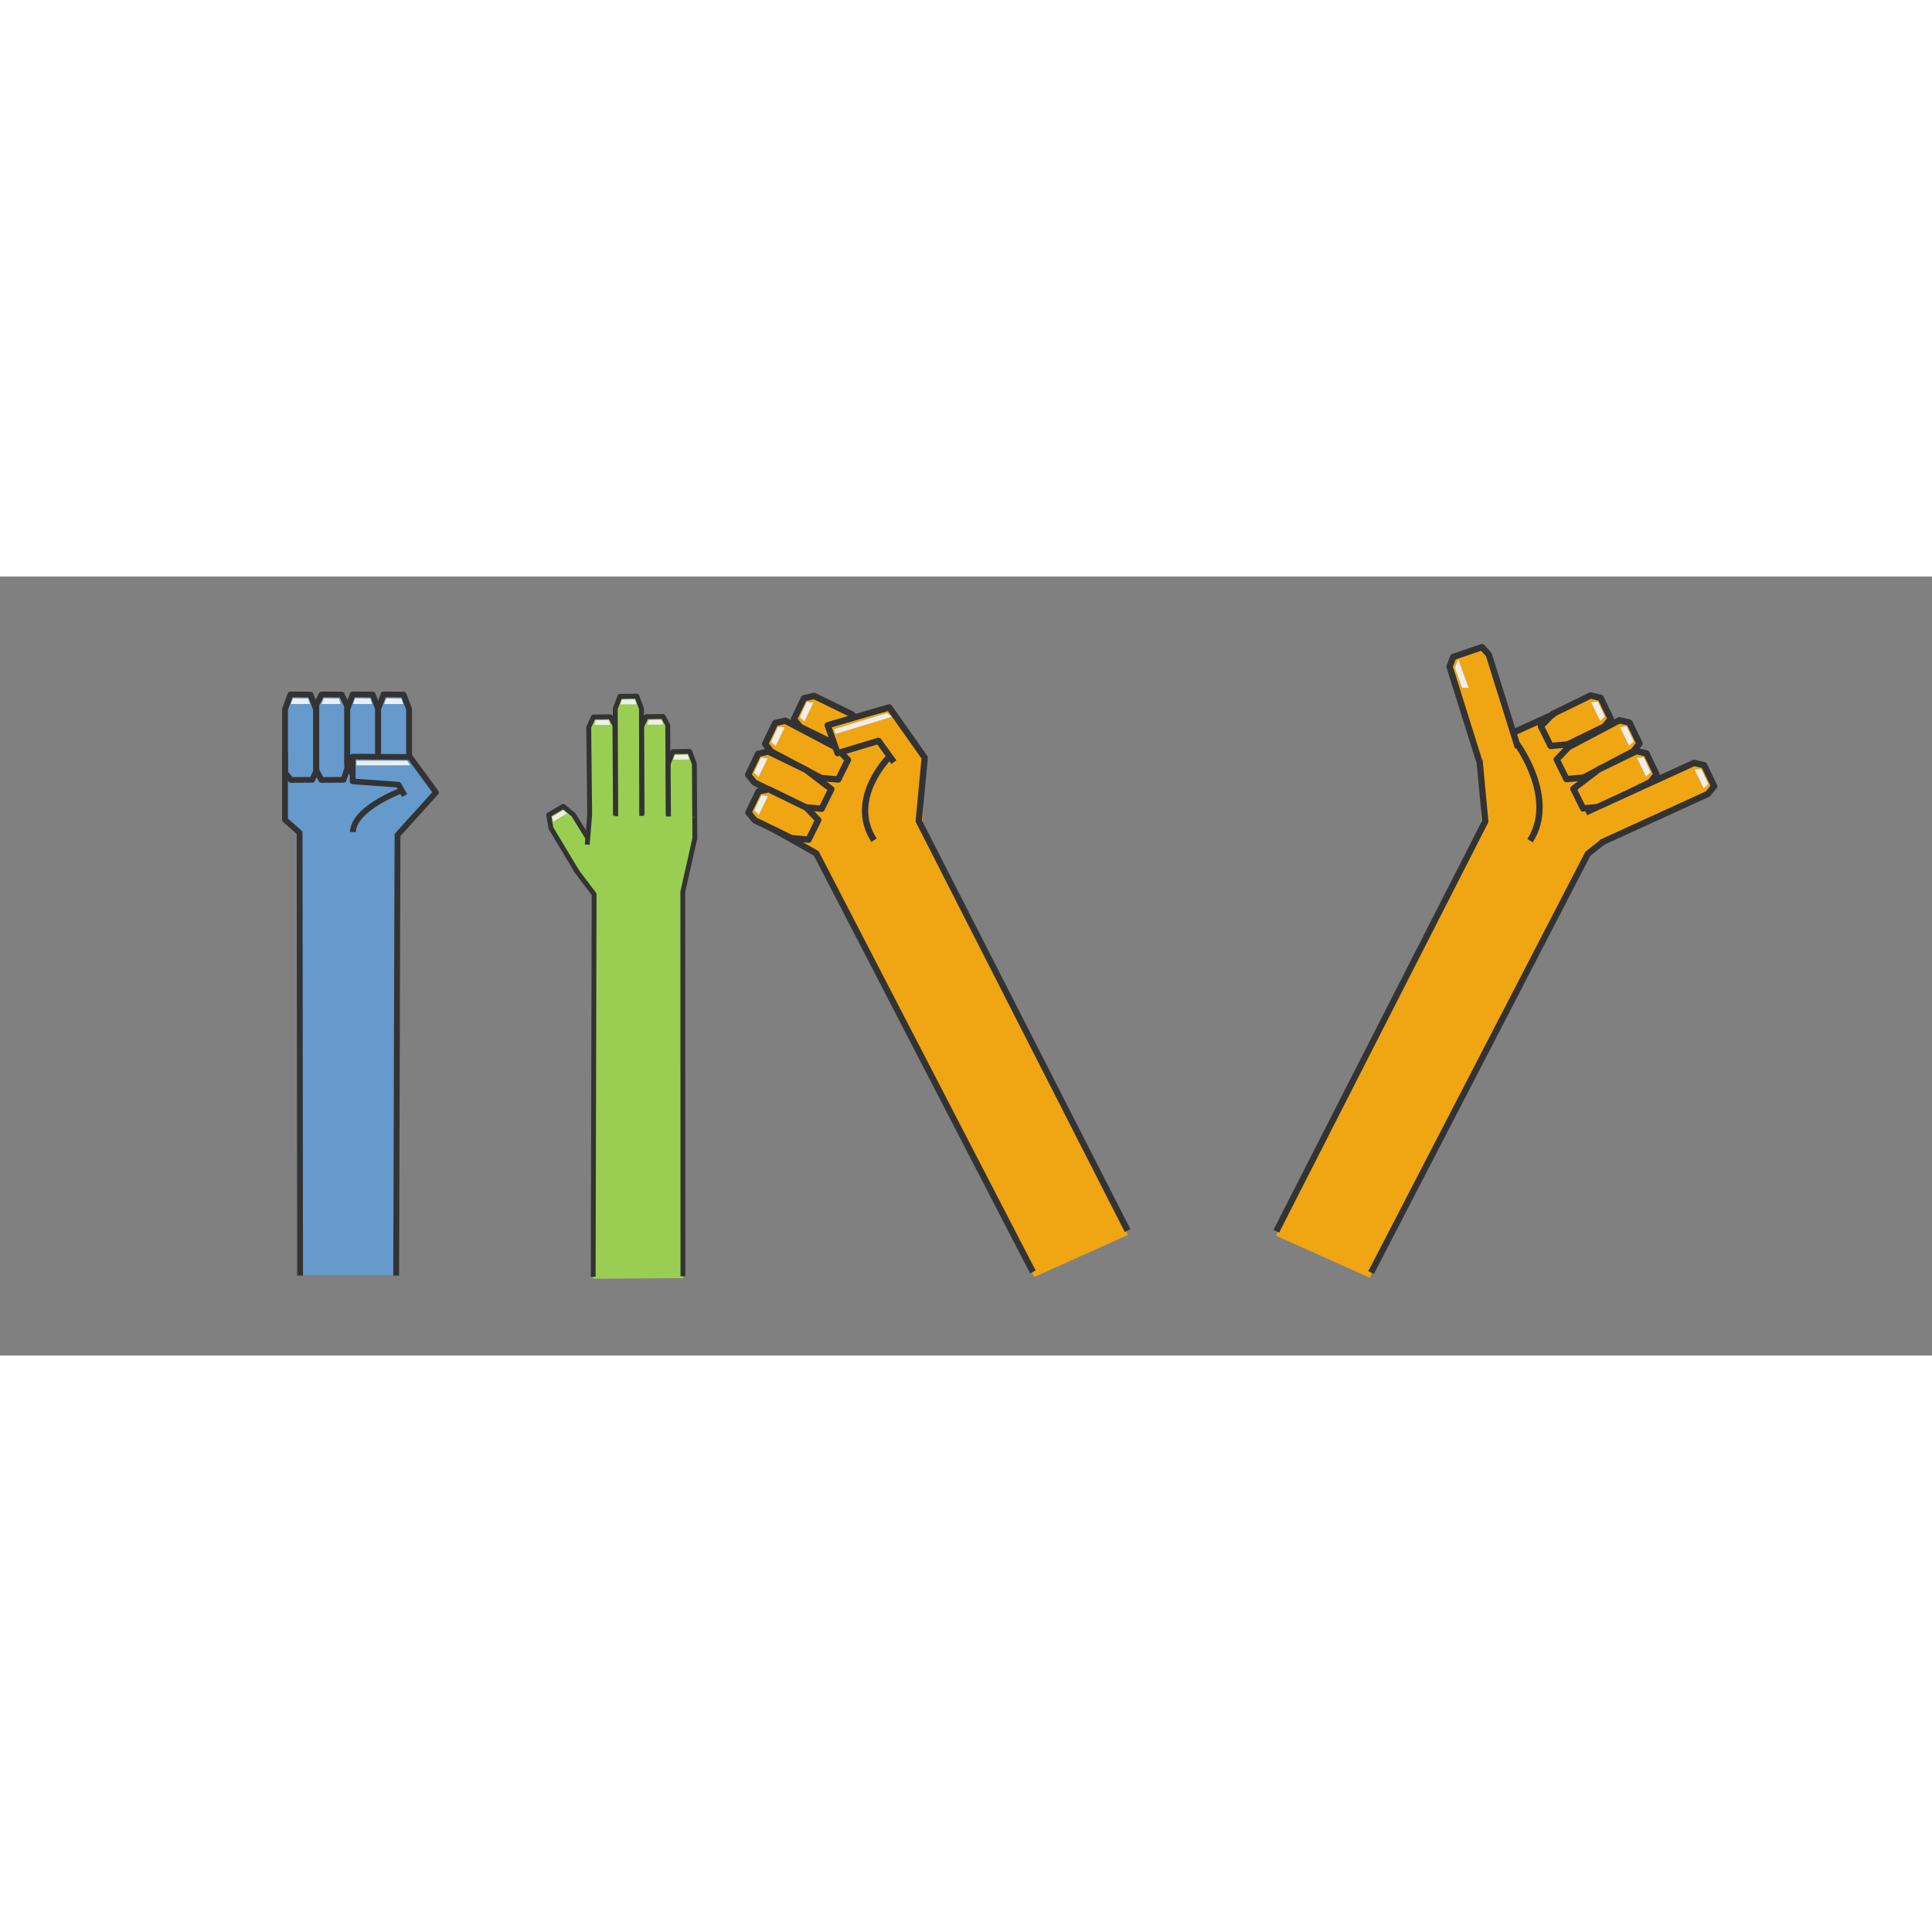 <?xml version="1.0" encoding="UTF-8" standalone="no"?>
<svg height="744.094" viewBox="0 0 744.094 300" width="744.094" xmlns="http://www.w3.org/2000/svg">
<rect x="0" y="0" width="744.094" height="300" fill="#808080" stroke="none"/>
<g transform="matrix(.226,0,0,.22,58.116,-32.858)">
<path d="m368.188,498.344v13.812l3.062,2.844 .062,94.749h20.25l.219-94.249 8.062-9.406-2.281-2.625 .156-.156-2.812-4.375-3.438-.062c.005-.002.026.031.062.094-.095-.008-.184,0-.281,0h-19.156c-.523,0-1.001.126-1.438.344l-2.469-.969z" fill="#69c" transform="matrix(8.138,0,0,8.138,-2768.202,-3589.919)"/>
<path d="m325.185,355.966 9.52,20.884v108.514l-6.4,19.827-37.791.256-8.666-17.052v-114.828l9.238-17.825 34.099.224z" fill="#69c" stroke="#333" stroke-linejoin="round" stroke-width="10"/>
<path d="m271.909,355.966 9.52,25.682v109.02l-6.4,14.524-36.326.256-10.13-12.91v-110.888l9.238-25.906 34.099.224z" fill="#69c" stroke="#333" stroke-linejoin="round" stroke-width="10"/>
<path d="m424.387,525.118c0,0-78.673,30.102-80.102,71.53" fill="none" stroke="#333" stroke-linejoin="round" stroke-width="10"/>
<path d="m377.975,355.966 9.52,25.682v92.857c0,14.641-11.787,26.429-26.429,26.429s-26.429-11.787-26.429-26.429v-92.857l9.238-25.906 34.099.224z" fill="#69c" stroke="#333" stroke-linejoin="round" stroke-width="10"/>
<path d="m430.503,355.966 9.52,25.682v92.857c0,14.641-11.787,26.429-26.429,26.429s-26.429-11.787-26.429-26.429v-92.857l9.238-25.906 34.099.224z" fill="#69c" stroke="#333" stroke-linejoin="round" stroke-width="10"/>
<path d="m341.429,466.291 2.143,44.286 78.214,5.714 37.857-28.571-17.857-23.571-100.357,2.143z" fill="#69c"/>
<path d="m417.997,1373.26 2.263-771.43 65.505-74.56-44.24-62.002-97.644-.72v43.45l78.062,5.717 10.408,19.095m-203.805-75.532v117.974l24.884,22.62 .83,775.388" fill="none" stroke="#333" stroke-linejoin="round" stroke-width="9.899"/>
<path d="m241.988,362.571 25.87.357 3.036,9.613h-32.321l3.416-9.97z" fill="#eee"/>
<path d="m294.488,362.571 25.87.357 3.036,9.613h-32.321l3.416-9.97z" fill="#eee"/>
<path d="m347.988,362.571 25.87.357 3.036,9.613h-32.321l3.416-9.97z" fill="#eee"/>
<path d="m400.988,362.571 25.87.357 3.036,9.613h-32.321l3.416-9.97z" fill="#eee"/>
<path d="m436.699,471.862h-86.32v8h91.321l-5-8z" fill="#eee"/>
</g>
<g transform="matrix(-.843,.005,.005,.843,1476.091,-353.586)">
<path d="m1436.609,514.966 1.562,23.923 4.501,16.287 .499,176.271h41.231l-1.49-175.657 6.784-9.852 4.111-17.784-9.193,3.481-5.093-15.718c.01-.004.048.056.115.168-.175-.015-.339,0-.518,0h-35.309c-.963,0-1.845.225-2.65.615l-4.55-1.733z" fill="#9ace52"/>
<path d="m1448.77,519.962v-41.272l2.092-3.917 7.723.049 2.156,4.59v39.884" fill="#9ace52" stroke="#333" stroke-linejoin="round" stroke-width="2.231"/>
<path d="m1460.905,520.124-.179-49.002 2.092-5.693 7.723.049 2.156,5.644 .126,49.088" fill="#9ace52" stroke="#333" stroke-linejoin="round" stroke-width="2.231"/>
<path d="m1484.316,730.555-1.462-174.753 8.438-11.306m-54.594-31.372v17.423l5.636,24.385 .991,175.622" fill="none" stroke="#333" stroke-linejoin="round" stroke-width="2.208"/>
<path d="m1436.704,520.872v-24.37l2.092-5.693 7.723.049 2.156,5.644v23.959" fill="#9ace52" stroke="#333" stroke-linejoin="round" stroke-width="2.231"/>
<path d="m1439.743,492.31 5.859.079 .688,2.113h-7.321l.774-2.191z" fill="#eee"/>
<path d="m1451.633,476.273 5.859.079 .688,2.113h-7.321l.774-2.191z" fill="#eee"/>
<path d="m1463.751,466.929 5.859.079 .688,2.113h-7.32l.774-2.191z" fill="#eee"/>
<g transform="matrix(.866,.5,-.5,.866,497.643,-642.563)">
<path d="m1441.904,522.973 .321-13.871 2.092-5.693 7.723.049 2.156,5.644-.226,23.292" fill="#9ace52" stroke="#333" stroke-linejoin="round" stroke-width="2.231"/>
<path d="m1445.263,504.91 5.859.079 .688,2.113h-7.321l.774-2.191z" fill="#eee"/>
</g>
<path d="m1472.888,519.962v-41.272l2.092-3.917 7.723.049 2.156,4.59c-.062,12.878-.123,25.787-.185,40.001l1.191,13.715" fill="#9ace52" stroke="#333" stroke-linejoin="round" stroke-width="2.231"/>
<path d="m1475.751,476.273 5.859.079 .688,2.113h-7.321l.774-2.191z" fill="#eee"/>
</g>
<g transform="matrix(.582,0,0,.582,44.087,-124.101)">
<path d="m464.649,304.656c0,0-24.76,64.1-25.306,74.314l26.34,20.62 142.994,277.179 62.001-27.8-135.959-267.567 .911-30.215 .169-18.243-12.169-15.539-11.586-18.041c0,0-9.273,5.835-20.968,7.141-11.999,1.34-26.427-1.848-26.427-1.848z" fill="#f0a513"/>
<g transform="matrix(-.438,.899,.899,.438,248.919,-252.17)">
<path d="m438.381,469.458 4.046-10.593-1.231-37.188-2.721-5.99-15.441-.105-4.306,5.325 1.231,37.958 3.927,10.685 14.494-.092z" fill="#f0a513" stroke="#333" stroke-linejoin="round" stroke-width="4.187"/>
<path d="m424.431,418.398 10.996.147 1.29,3.965h-13.739l1.452-4.112z" fill="#eee"/>
</g>
<g transform="matrix(-.438,.899,.899,.438,237.666,-231.791)">
<path d="m437.362,469.242 4.046-10.593-.213-36.972-2.721-5.99-15.441-.105-4.306,5.325v27.806l4.139,20.622 14.494-.092z" fill="#f0a513" stroke="#333" stroke-linejoin="round" stroke-width="4.187"/>
<path d="m424.431,418.398 10.996.147 1.29,3.965h-13.739l1.452-4.112z" fill="#eee"/>
</g>
<g fill="#f0a513" transform="matrix(-.438,.899,.899,.438,237.869,-206.815)">
<path d="m437.15,459.305 4.046-10.593v-27.035l-2.721-5.99-15.441-.105-4.306,5.325v27.806l3.927,10.685 14.494-.092z" fill="#f0a513" stroke="#333" stroke-linejoin="round" stroke-width="4.187"/>
<path d="m424.431,418.398 10.996.147 1.29,3.965h-13.739l1.452-4.112z" fill="#eee"/>
</g>
<g transform="matrix(-.438,.899,.899,.438,267.97,-268.559)">
<path d="m437.15,459.305 4.046-10.593v-27.035l-2.721-5.99-15.441-.105-4.306,5.325v27.806l3.927,10.685 14.494-.092z" fill="#f0a513" stroke="#333" stroke-linejoin="round" stroke-width="4.187"/>
<path d="m424.431,418.398 10.996.147 1.29,3.965h-13.739l1.452-4.112z" fill="#eee"/>
</g>
<path d="m473.256,311.415 6.061,17.678 26.033-6.936 9.697,12.384 20.638-2.097-11.164-16.483-11.112-16.668-40.154,12.122z" fill="#f0a513" fill-rule="evenodd"/>
<path d="m511.327,303.558-35.108,10.663 .959,3.157 37.142-11.28-2.993-2.54z" fill="#eee"/>
<path d="m436.912,380.926 27.488,15.508 143.346,276.959m62.681-27.357-138.179-271.021 3.936-41.911-23.474-33.305-40.744,11.818 6.565,18.504 27.069-8.168 10.194,14.115" fill="none" stroke="#333" stroke-linejoin="round" stroke-width="4.145"/>
<path d="m513.279,331.971c0,0-28.613,27.992-10.635,55.766" fill="none" stroke="#333" stroke-linejoin="round" stroke-width="4.187"/>
</g>
<g transform="translate(-263.595,-1624.219)">
<path d="m874.997,1677.549c0,0 14.42,37.332 14.738,43.28l-15.341,12.009-83.279,161.428-36.11-16.191 79.182-155.831-.53-17.597-.098-10.624 12.228-10.628 18.997-8.162c6.988.78 10.212,2.317 10.212,2.317z" fill="#f0a513"/>
<g transform="matrix(.255,.523,-.523,.255,1000.638,1353.255)">
<path d="m438.381,469.458 4.046-10.593-1.231-37.188-2.721-5.99-15.441-.105-4.306,5.325 1.231,37.958 3.927,10.685 14.494-.092z" fill="#f0a513" stroke="#333" stroke-linejoin="round" stroke-width="4.187"/>
<path d="m424.431,418.398 10.996.147 1.29,3.965h-13.739l1.452-4.112z" fill="#eee"/>
</g>
<g transform="matrix(.255,.523,-.523,.255,1007.192,1365.123)">
<path d="m437.362,469.242 4.046-10.593-.213-36.972-2.721-5.99-15.441-.105-4.306,5.325v27.806l4.139,20.622 14.494-.092z" fill="#f0a513" stroke="#333" stroke-linejoin="round" stroke-width="4.187"/>
<path d="m424.431,418.398 10.996.147 1.29,3.965h-13.739l1.452-4.112z" fill="#eee"/>
</g>
<g fill="#f0a513" transform="matrix(.255,.523,-.523,.255,1029.395,1369.669)">
<path d="m439.238,499.607 1.958-77.929-2.721-5.99-15.441-.105-4.306,5.325-1.958,78.7" fill="#f0a513" stroke="#333" stroke-linejoin="round" stroke-width="4.187"/>
<path d="m424.431,418.398 10.996.147 1.29,3.965h-13.739l1.452-4.112z" fill="#eee"/>
</g>
<g transform="matrix(.255,.523,-.523,.255,989.542,1343.709)">
<path d="m437.15,459.305 4.046-10.593v-27.035l-2.721-5.99-15.441-.105-4.306,5.325v27.806l3.927,10.685 14.494-.092z" fill="#f0a513" stroke="#333" stroke-linejoin="round" stroke-width="4.187"/>
<path d="m424.431,418.398 10.996.147 1.29,3.965h-13.739l1.452-4.112z" fill="#eee"/>
</g>
<path d="m881.151,1726.255-6.009,4.746-83.484,161.3m-36.505-15.933 80.475-157.842-2.292-24.409" fill="none" stroke="#333" stroke-linejoin="round" stroke-width="2.414"/>
<path d="m862.143,1677.184-16.161,7.322" fill="none" stroke="#333" stroke-width="2.5"/>
<g fill="#f0a513" transform="matrix(.553,-.183,.183,.553,511.338,1495.109)">
<path d="m443.9,499.327 1.005-64.354-2.721-5.99-20.103.175-4.306,5.325-1.005,65.125" fill="#f0a513" stroke="#333" stroke-linejoin="round" stroke-width="4.187"/>
<path d="m421.221,450.308-.272-14.022 3.816-4.49 .569,19.964-4.112-1.452z" fill="#eee"/>
</g>
<path d="m848.001,1688.912c0,0 15.338,20.848 4.868,37.024" fill="none" stroke="#333" stroke-linejoin="round" stroke-width="2.439"/>
</g>
</svg>
